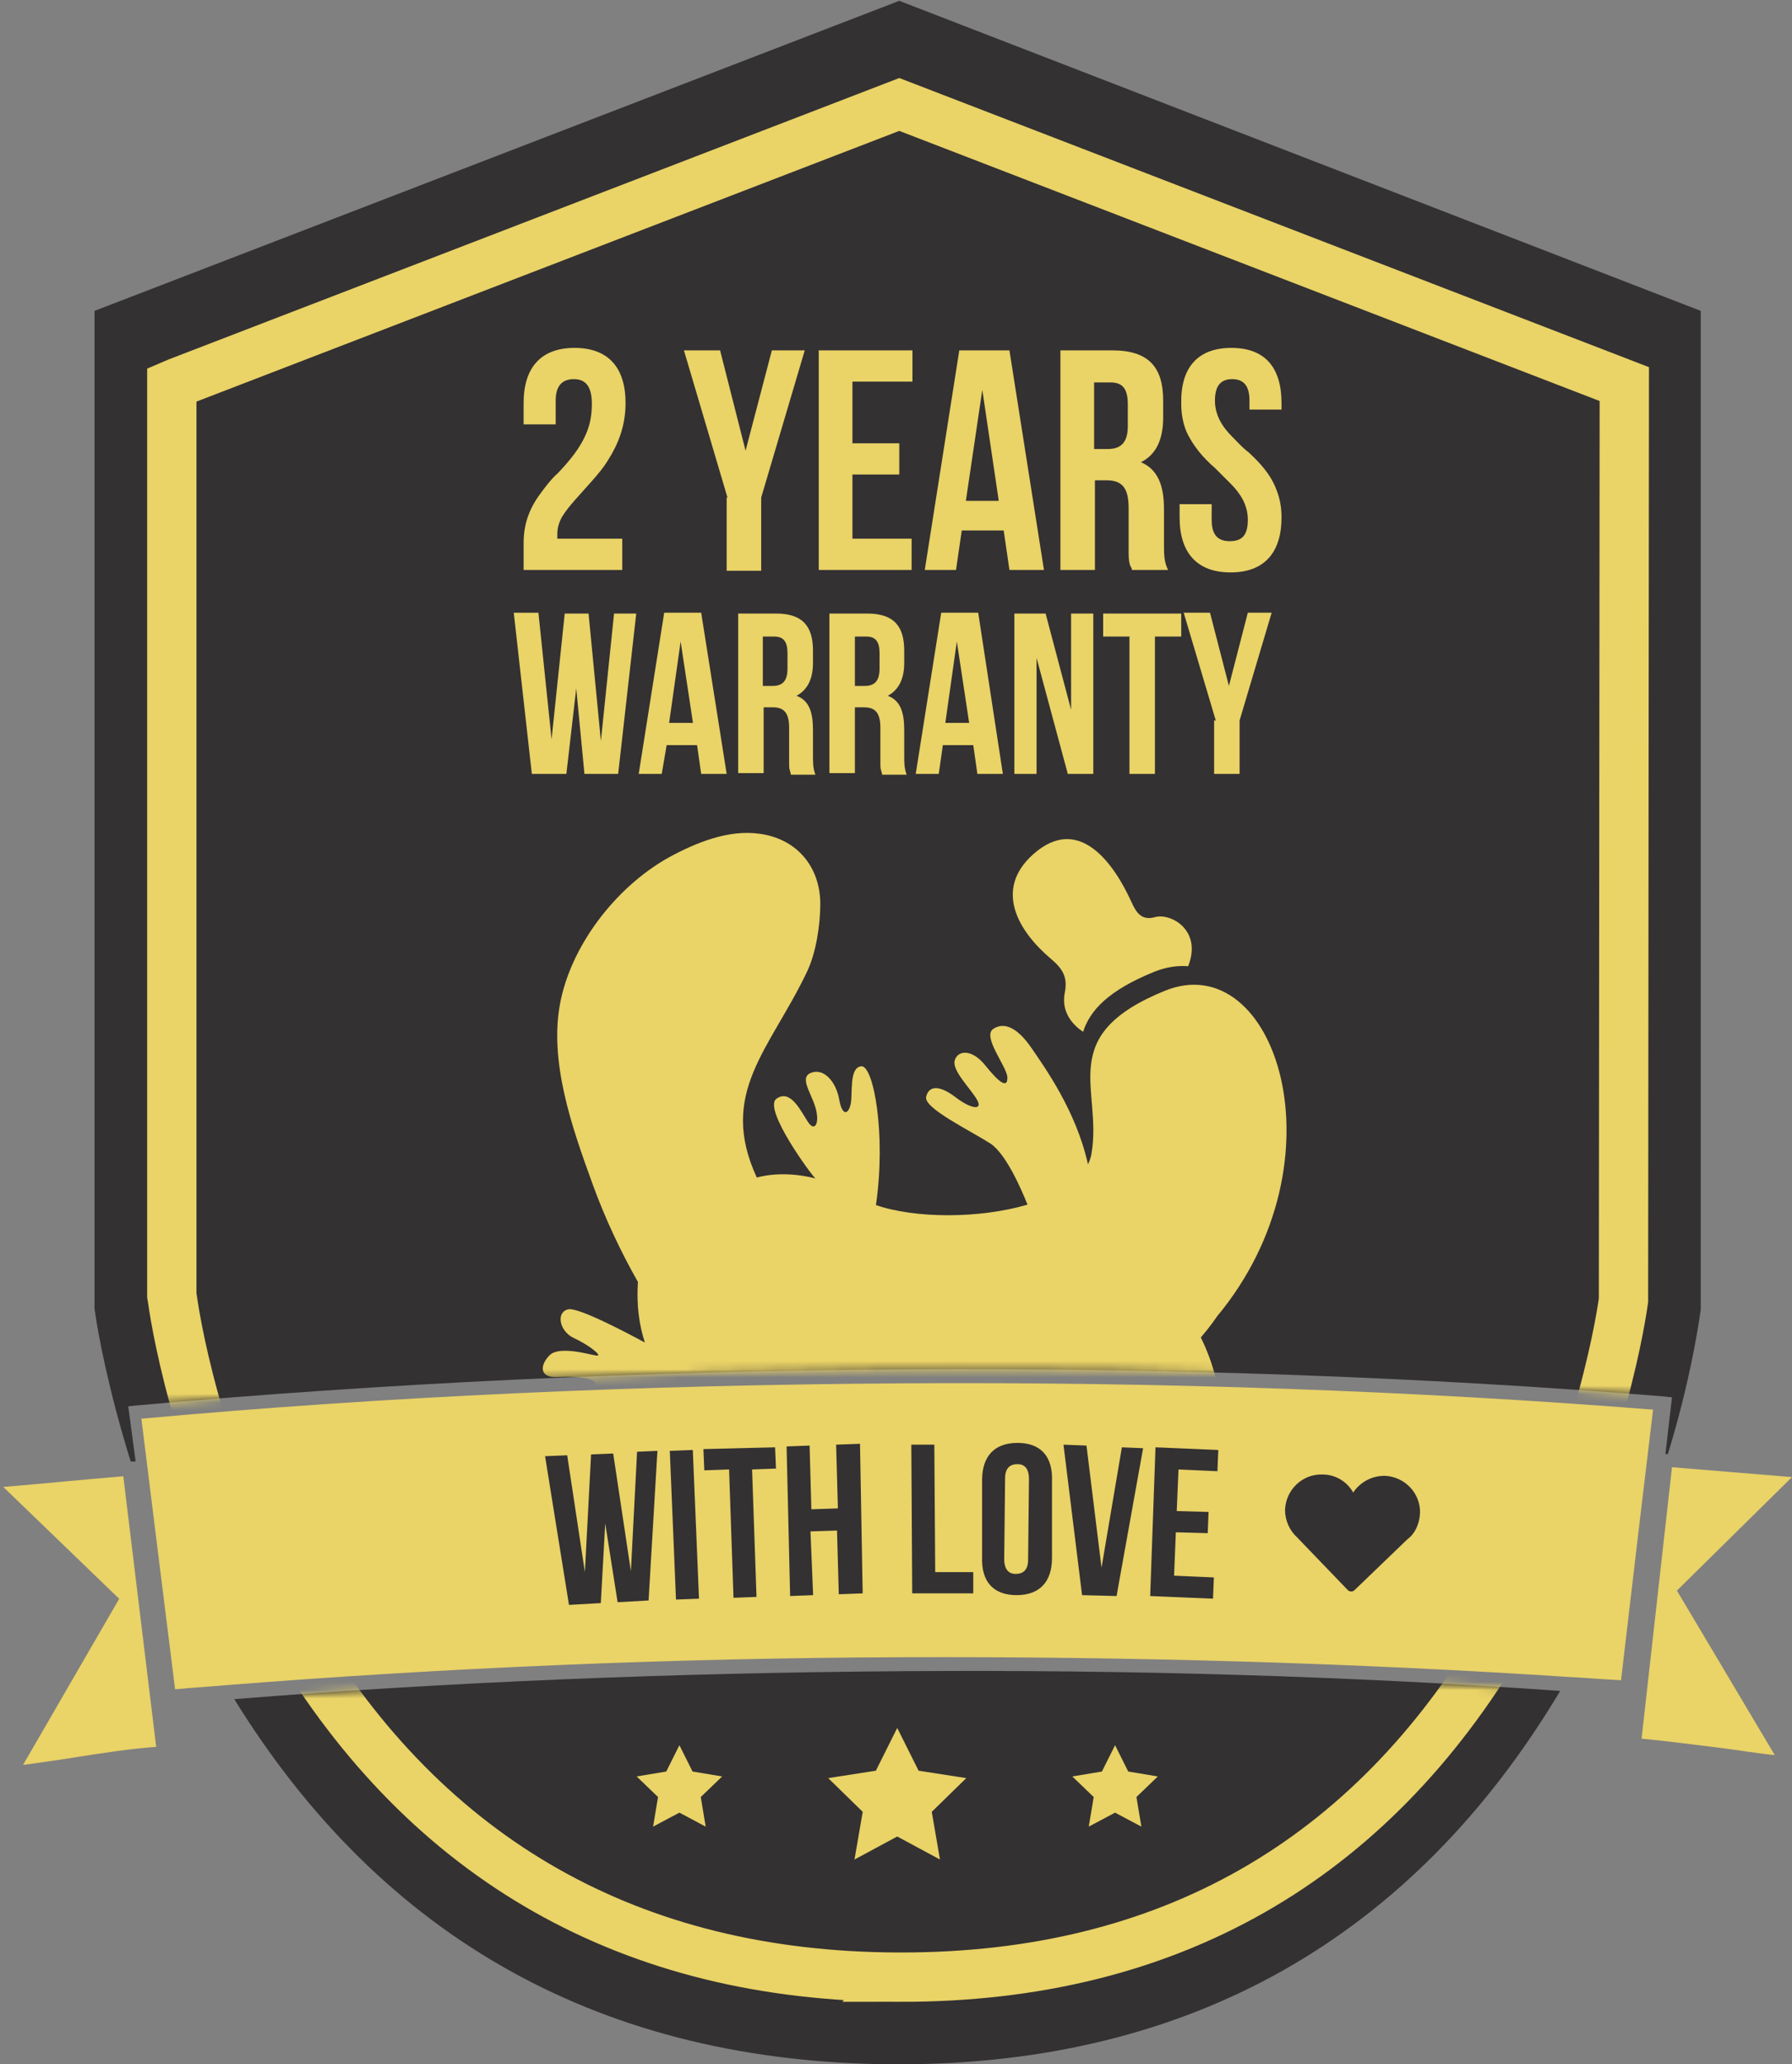 <svg xmlns="http://www.w3.org/2000/svg" fill="none" viewBox="0 0 218 251"><rect x="0" y="0" width="218" height="251" fill="#808080" stroke="none"/><g clip-path="url(#clip0)"><path fill="#333132" d="M109.9 203.2c-27.9.2-55.2 1.3-81.4 3.4 18.1 29.3 45 44.2 80.2 44.4h.6c35.4 0 62.5-15.3 80.5-45.4-25.6-1.8-52.4-2.6-79.9-2.4zM16.5 177.7l-.9-6.7.9-.1c29.9-2.7 61.4-4.2 93.6-4.4 31.9-.2 62.9.9 92.4 3.3l.9.1-.8 6.9h.3c2.6-8.5 3.6-14.9 3.9-16.9l.1-.7V37.8L109.4.1 11.5 37.8V159.1l.1.7c.3 2.1 1.5 8.9 4.3 17.9H16.5z"/><path fill="#fff" d="M109 178.1c.2-.5.3-.9.4-1.4h-.3l-.1 1.4z"/><path fill="#fff" d="M109.2 176.6l-.4 3.3c.2-.6.4-1.3.6-1.9l.2-1.4h-.4z"/><path fill="#EAD367" d="M109.8 168.2c-31.9.2-63 1.6-92.6 4.3l1.9 15.3 2.2 17.6c2-.2 4.1-.3 6.2-.5 26.5-2.1 54.2-3.3 82.4-3.4 27.8-.1 54.9.7 80.9 2.4 2.1.1 4.3.3 6.4.4l2.2-18.7 1.7-14.2c-29.1-2.3-59.8-3.4-91.3-3.2zM.4 180.8L14.5 194.4l-11.7 20.2c2.1-.3 4.4-.6 6.8-1 3.2-.5 6.5-1 9.4-1.2l-4-32.9c-4.9.4-9.8.9-14.6 1.3zM218 179.6c-4.9-.4-9.8-.8-14.6-1.2l-3.7 33c3 .3 6.2.7 9.4 1.1 2.4.3 4.7.7 6.8.9l-11.9-20 14-13.8zM109.15 210.1l2.6 5.2 5.8.9-4.2 4.1 1 5.8-5.2-2.8-5.2 2.8 1-5.8-4.2-4.1 5.8-.9 2.6-5.2zM135.65 212.2l1.6 3.2 3.6.6-2.6 2.5.6 3.6-3.2-1.7-3.2 1.7.6-3.6-2.6-2.5 3.6-.6 1.6-3.2zM82.65 212.2l1.6 3.2 3.6.6-2.6 2.5.6 3.6-3.2-1.7-3.2 1.7.6-3.6-2.6-2.5 3.6-.6 1.6-3.2zM69.8 46.1c-1.3 0-2.2.7-2.2 2.6v2.9h-3.9v-2.6c0-4.3 2.1-6.7 6.2-6.7 4.1 0 6.2 2.4 6.2 6.7 0 2.8-.9 5-2.1 6.9-.6 1-1.3 1.8-2 2.6-1.4 1.6-2.8 3-3.6 4.3-.4.7-.6 1.4-.6 2.1v.6H75.7v3.8h-12v-3.3c0-2.6.9-4.5 2.2-6.2.6-.8 1.2-1.6 2-2.3 1.4-1.5 2.7-3 3.5-5 .4-1 .6-2.1.6-3.4 0-2.3-.9-3-2.2-3zM88.5 60.5l-5.3-17.9h4.4l3.1 12.2 3.2-12.2h4l-5.3 17.9v8.9h-4.2v-8.9H88.5zM103.7 53.9h5.7v3.8h-5.7v7.8h7.2v3.8H99.6v-26.7H111v3.8h-7.3v7.5zM127 69.3h-4.2l-.7-4.8H117l-.7 4.8h-3.8l4.2-26.7h6.1l4.2 26.7zm-9.5-8.4h4l-2-13.5-2 13.5zM137.7 69.3c0-.2-.1-.3-.2-.5-.1-.3-.2-.7-.2-1.5v-5.5c0-2.5-.8-3.4-2.7-3.4h-1.4v10.9H129v-26.7h6.3c4.4 0 6.2 2 6.2 6.1v2.1c0 2.7-.9 4.5-2.7 5.4 2.1.9 2.8 2.9 2.8 5.7v4.2c0 1.3 0 2.2.5 3.2h-4.4zm-4.6-22.9v8.2h1.6c1.6 0 2.5-.7 2.5-2.8v-2.6c0-1.9-.6-2.7-2.1-2.7h-2v-.1zM149.8 42.3c4.1 0 6.1 2.4 6.1 6.7v.8H152v-1.1c0-1.9-.8-2.6-2.1-2.6s-2.1.7-2.1 2.6c0 1.8.9 3.2 2.1 4.4.6.6 1.2 1.3 2 1.9 1.4 1.3 2.7 2.7 3.4 4.6.4 1 .6 2.1.6 3.3 0 4.3-2.1 6.7-6.2 6.7s-6.2-2.4-6.2-6.7v-1.6h3.9v1.9c0 1.9.8 2.6 2.2 2.6 1.4 0 2.2-.6 2.2-2.6 0-1.8-.9-3.2-2.1-4.4l-1.9-1.9c-1.4-1.2-2.7-2.7-3.5-4.5-.4-1-.6-2.1-.6-3.3-.1-4.4 2-6.8 6.1-6.8zM70.1 83.701l-1.2 10.4h-4.2l-2.2-19.6h3l1.6 15.4 1.6-15.3h2.9l1.5 15.5 1.6-15.5h2.7l-2.2 19.5h-4.1l-1-10.4zM88.4 94.1h-3.1l-.5-3.5H81.1l-.6 3.5h-2.8l3.1-19.6h4.5l3.1 19.6zm-7-6.2h2.9l-1.5-9.9-1.4 9.9zM96.2 94.101c0-.1-.1-.3-.1-.4-.1-.2-.1-.5-.1-1.1v-4.1c0-1.8-.6-2.5-2-2.5H92.9v8h-3.1v-19.4h4.6c3.2 0 4.5 1.5 4.5 4.5v1.5c0 2-.7 3.3-2 4 1.6.6 2 2.1 2 4.2v3c0 1 0 1.6.3 2.4h-3v-.1zm-3.4-16.7v6h1.2c1.1 0 1.8-.5 1.8-2.1v-1.9c0-1.4-.5-2-1.6-2H92.8zM107.3 94.101c0-.1-.1-.3-.1-.4-.1-.2-.1-.5-.1-1.1v-4.1c0-1.8-.6-2.5-2-2.5H104v8h-3.1v-19.4h4.6c3.2 0 4.5 1.5 4.5 4.5v1.5c0 2-.7 3.3-2 4 1.6.6 2 2.1 2 4.2v3c0 1 0 1.6.3 2.4h-3v-.1zm-3.3-16.7v6h1.2c1.1 0 1.8-.5 1.8-2.1v-1.9c0-1.4-.5-2-1.6-2H104zM122 94.1h-3.1l-.5-3.5h-3.7l-.5 3.5h-2.8l3.1-19.6h4.5l3 19.6zm-7-6.2h2.9l-1.5-9.9-1.4 9.9zM126.1 80.001v14.1h-2.7v-19.5h3.8l3.1 11.7v-11.7h2.7v19.5h-3.1l-3.8-14.1zM134.3 74.601h9.4v2.8h-3.2v16.7h-3.1v-16.7h-3.2v-2.8h.1zM147.9 87.6l-3.9-13.1h3.2l2.3 8.9 2.3-8.9h2.9l-3.9 13.1v6.5h-3.1v-6.5h.2z"/><path fill="#333132" d="M172.747 183.997c.082-2.438-1.869-4.47-4.308-4.552-1.625 0-3.007.813-3.82 2.032-.732-1.3-2.114-2.194-3.739-2.194-2.439-.082-4.471 1.869-4.552 4.308 0 1.3.569 2.52 1.463 3.333l6.178 6.421c.081.081.243.163.406.163.163 0 .325-.082.406-.163l6.422-6.178c.894-.65 1.463-1.788 1.544-3.17z"/><mask id="a" width="196" height="178" x="11" y="0" mask-type="alpha" maskUnits="userSpaceOnUse"><path fill="#333132" d="M16.5 177.7l-.9-6.7.9-.1c29.9-2.7 61.4-4.2 93.6-4.4 31.9-.2 62.9.9 92.4 3.3l.9.1-.8 6.9h.3c2.6-8.5 3.6-14.9 3.9-16.9l.1-.7V37.8L109.4.1 11.5 37.8V159.1l.1.7c.3 2.1 1.5 8.9 4.3 17.9H16.5z"/></mask><g mask="url(#a)"><path fill="#EAD367" d="M141.708 120.469c-13.426 5.459-7.562 11.924-8.929 19.813-.076.456-.227.885-.425 1.291-1.446-6.566-5.365-11.926-6.833-14.091-1.618-2.376-3.261-3.32-4.678-2.384-1.415.934 1.672 4.589 1.706 5.913.03 1.33-.925.732-2.673-1.455-1.754-2.18-3.473-1.778-3.746-.559-.273 1.224 1.948 3.373 2.715 4.702.768 1.329-.654 1.202-2.619-.3-1.966-1.502-3.25-1.398-3.56-.033-.315 1.362 5.267 4.046 7.794 5.663 1.856 1.193 3.698 5.342 4.537 7.444-5.87 1.721-13.662 1.697-18.439.052 1.259-8.566-.288-17.031-1.787-16.879-1.497.157-1.023 3.311-1.278 4.567-.254 1.259-1.023 1.613-1.402-.531-.386-2.145-1.826-3.793-3.354-3.266-1.528.527-.18 2.232.428 4.126.606 1.901.008 3.188-.851 1.911-.858-1.277-2.122-4.095-3.852-2.862-1.733 1.235 4.514 9.636 4.734 9.687l.046.02c-4.201-1.095-7.173-.117-7.173-.117-4.769-10.306 1.643-15.613 6.127-25.073 1.093-2.307 1.589-5.662 1.593-8.163.013-4.149-2.4-7.5-6.556-8.421-3.885-.86-7.868.63-11.321 2.432-6.55 3.423-12.166 10.492-13.685 17.601-1.579 7.357 1.417 15.679 3.878 22.456 1.485 4.085 3.356 8.087 5.5 11.861-.191 2.814.153 5.246.844 7.366-2.25-1.22-8.064-4.282-9.298-4.043-1.539.299-1.146 2.672.68 3.507s3.637 2.279 2.686 2.115c-.951-.159-4.48-1.196-5.648-.043-1.17 1.148-1.336 2.775.92 2.655 2.256-.119 4.57.079 4.654.861.081.777-.761.59-2.175.679-1.414.09-3.257 1.56-2.705 2.517.553.957 1.656 1.386 4.355.769 2.705-.614 4.906-.822 7.327.617 2.42 1.438 7.625 1.277 8.248.911 2.616 1.488 4.716 2.054 4.716 2.054 20.798 5.713 35.282.851 44.28-4.927-.34 2.669-1.069 7.305-2.284 9.708-1.769 3.501-.512 4.196.792 3.915 1.309-.276 3.107-2.028 3.683-4.843.578-2.813 1.836-4.019 1.935-3.007.087 1.008-1.438 5.561-.957 6.814.484 1.259 2.428 1.674 3.059.007.631-1.661.971-5.52 1.083-8.074.122-2.549 1.307-1.578 1.53.303.223 1.881-.563 4.342.455 5.882 1.012 1.55 2.881-.715 2.975-3.728.09-2.819.423-9.005-2.679-15.266 1.301-1.521 1.938-2.519 1.938-2.519 15.803-18.967 7.113-45.095-6.313-39.635z"/><path fill="#EAD367" d="M131.761 125.459c.841-2.619 3.092-5.038 8.623-7.286 1.453-.592 2.842-.79 4.157-.691 1.746-4.386-2.129-6.508-4.038-5.968-1.59.445-2.258-.509-2.831-1.777-2.12-4.686-6.392-10.837-11.977-5.869-4.831 4.3-1.815 9.363 2.151 12.715 1.375 1.163 2.073 2.187 1.69 4.097-.506 2.527 1.167 4.074 2.225 4.779z"/><path stroke="#EAD367" stroke-miterlimit="10" stroke-width="6" d="M109.7 240.401h-.5c-32.4-.1-57.2-14.2-73.5-41.6-11-18.4-14.2-37.1-14.7-40.7l-.1-.6V46.801l.7-.3 87.8-33.8 88.2 34-.1 111.4c-.5 3.6-3.7 22.4-14.7 40.8-16.2 27.5-40.8 41.5-73.1 41.5z"/></g><mask id="b" width="162" height="49" x="28" y="203" mask-type="alpha" maskUnits="userSpaceOnUse"><path fill="#333132" d="M109.9 203.2c-27.9.2-55.2 1.3-81.4 3.4 18.1 29.3 45 44.2 80.2 44.4h.6c35.4 0 62.5-15.3 80.5-45.4-25.6-1.8-52.4-2.6-79.9-2.4z"/></mask><g mask="url(#b)"><path stroke="#EAD367" stroke-miterlimit="10" stroke-width="6" d="M109.7 240.401h-.5c-32.4-.1-57.2-14.2-73.5-41.6-11-18.4-14.2-37.1-14.7-40.7l-.1-.6V46.801l.7-.3 87.8-33.8 88.2 34-.1 111.4c-.5 3.6-3.7 22.4-14.7 40.8-16.2 27.5-40.8 41.5-73.1 41.5z"/></g><path fill="#333132" d="M73.627 185.236l-.538 9.686-3.874.215-2.906-18.081 2.691-.107 2.152 14.206.753-14.314 2.691-.107 2.152 14.313.753-14.529 2.475-.107-1.076 18.188-3.767.215-1.507-9.578zM81.483 176.411l2.798-.108.753 18.081-2.798.107-.753-18.08zM85.573 176.196l8.717-.216.108 2.583-2.906.108.538 15.498-2.798.107-.538-15.605-3.014.108-.108-2.583zM98.918 193.953l-2.798.108-.43-18.188 2.798-.108.215 7.749 3.228-.108-.215-7.749 2.906-.107.323 18.188-2.906.108-.215-7.749-3.229.107.323 7.749zM110.864 175.658h2.798l.108 15.497h4.628v2.583h-7.426l-.108-18.08zM119.474 179.963c0-2.906 1.506-4.521 4.305-4.521 2.798 0 4.304 1.615 4.197 4.628v9.363c0 2.906-1.507 4.52-4.305 4.52s-4.305-1.614-4.197-4.627v-9.363zm2.69 9.578c0 1.291.538 1.829 1.399 1.829s1.507-.43 1.507-1.721l.108-9.794c0-1.292-.538-1.83-1.399-1.83s-1.507.431-1.507 1.722l-.108 9.794zM134.003 190.617l2.475-14.636 2.583.107-3.229 17.973-4.197-.108-2.26-18.295 2.798.107 1.83 14.852zM143.151 183.729l3.874.108-.107 2.583-3.875-.108-.215 5.274 4.843.215-.108 2.583-7.641-.323.646-18.081 7.641.323-.108 2.583-4.735-.215-.215 5.058z"/></g><defs><clipPath id="clip0"><path fill="#fff" d="M.4.1h217.6v250.9h-217.6z"/></clipPath></defs></svg>